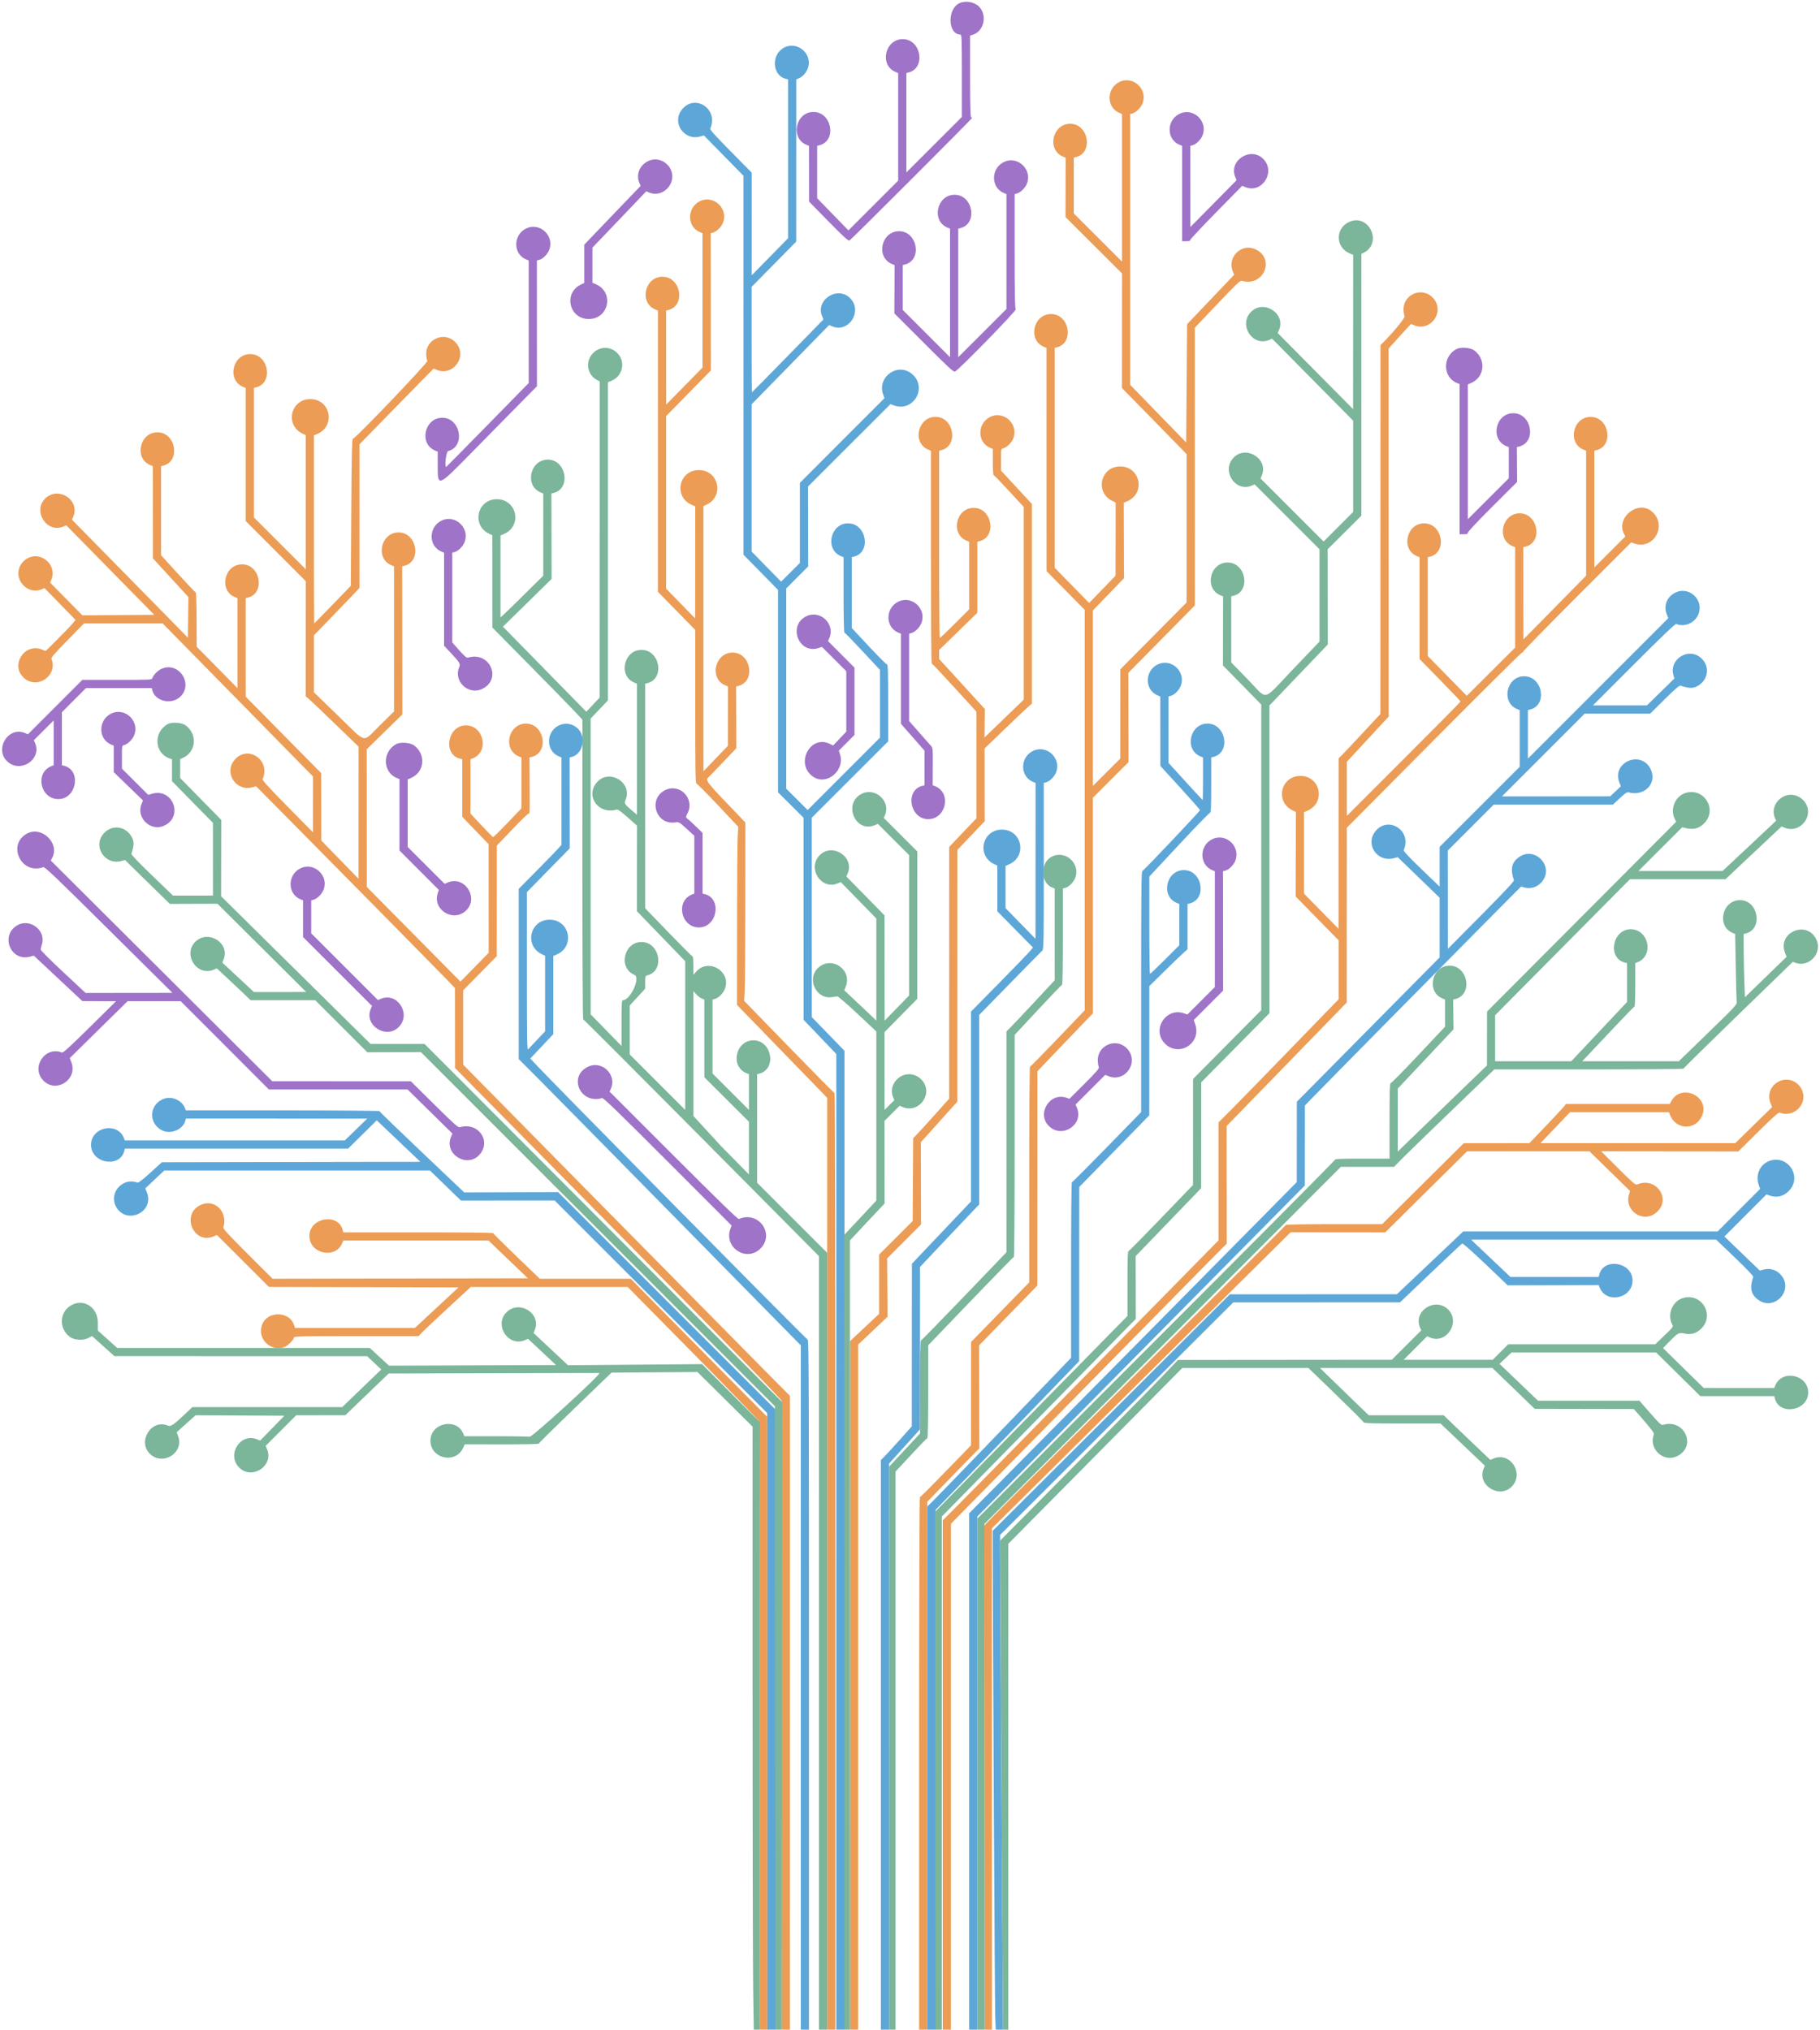 <svg width="2000" height="2230" viewBox="0 0 2000 2230" fill="none" xmlns="http://www.w3.org/2000/svg">
<g clip-path="url(#clip0_0_1)">
<path d="M1054.5 3.417C1040.65 9.601 1041.5 38 1055.53 38C1056.8 38 1057 44.173 1057 83.256V128.512L1026.5 159L996 189.488V134.852V80.217L998.423 79.609C1017.67 74.777 1012.31 43.156 992.218 43.022C972.484 42.89 966.037 71.56 984.117 79.049L987 80.243V139.378V198.514L959.673 225.827L932.347 253.14L915.173 235.475L898 217.811V189.014V160.217L900.423 159.609C919.936 154.711 914.159 122.886 893.782 123.022C874.338 123.152 868.273 151.657 886.117 159.049L889 160.243L889.033 190.871L889.066 221.5L910.497 243.32C927.49 260.621 932.261 264.954 933.532 264.242C935.633 263.067 1068 130.751 1068 129.826C1068 129.437 1067.55 128.84 1067 128.5C1066.36 128.103 1066 112.015 1066 83.519V39.155L1069.32 38.059C1081.19 34.143 1085.03 17.088 1076.19 7.627C1071.13 2.219 1061.41 0.332 1054.5 3.417ZM1296.5 124.89C1281.77 131.688 1281.53 153.007 1296.12 159.049L1299 160.243V212.621V265H1303.5C1306.69 265 1308 264.592 1308 263.602C1308 262.833 1320.84 249.139 1336.54 233.169L1365.08 204.134L1368.51 205.567C1386.4 213.044 1401.98 189.572 1388.7 175.132C1375.11 160.349 1349.74 176.095 1357.45 194.532L1358.9 198L1333.49 223.75L1308.08 249.5L1308.04 204.858L1308 160.217L1310.42 159.609C1314.14 158.675 1319.08 154.025 1321.12 149.541C1328.15 134.064 1311.89 117.786 1296.5 124.89ZM712.5 176.89C703.049 181.252 698.706 191.573 702.5 200.655L704 204.245L681.773 227.373C669.547 240.093 655.597 254.642 650.772 259.705L642 268.91V289.908V310.906L638.467 312.583C618.859 321.888 625.298 350.5 647 350.5C669.031 350.5 675.144 321.268 654.974 312.369L651 310.615V291.374V272.134L680.603 241.161L710.206 210.188L713.571 211.594C722.423 215.293 732.797 210.844 737.11 201.5C744.206 186.124 727.876 169.794 712.5 176.89ZM1103.5 177.89C1088.77 184.688 1088.53 206.007 1103.12 212.049L1106 213.243V276.378V339.514L1079.5 366L1053 392.486V321.851V251.217L1055.42 250.609C1074.79 245.748 1069.22 214 1049 214C1029.43 214 1023.17 242.615 1041.12 250.049L1044 251.243V321.864V392.486L1018 366.5L992 340.514V315.866V291.217L994.423 290.609C1013.82 285.74 1008.25 254.044 988 254.044C968.361 254.044 962.145 282.604 980.16 290.066L983.086 291.278L982.95 317.794L982.813 344.31L1015.27 376.764C1043.61 405.106 1047.96 409.086 1049.61 408.172C1054.71 405.347 1117.41 341.008 1116.22 339.822C1115.28 338.885 1115 323.967 1115 275.908V213.217L1117.42 212.609C1121.14 211.675 1126.08 207.025 1128.12 202.541C1135.15 187.064 1118.89 170.786 1103.5 177.89ZM578.5 250.89C563.771 257.688 563.533 279.007 578.117 285.049L581 286.243V353.54V420.837L535.842 466.918C511.005 492.263 490.53 513 490.342 513C488.274 513 490.291 496.144 492.423 495.609C511.788 490.748 506.218 459 486 459C466.427 459 460.17 487.615 478.117 495.049L481 496.243V510.921C481 535.627 480.37 535.868 519.262 496.25C536.404 478.788 559.345 455.474 570.242 444.442L590.053 424.384L590.014 355.304L589.974 286.223L592.41 285.612C596.141 284.676 601.081 280.03 603.12 275.541C610.151 260.064 593.893 243.786 578.5 250.89ZM643.094 320.331C633.084 323.767 633.194 338.322 643.255 341.694C652.59 344.823 660.827 336.602 657.701 327.274C655.656 321.173 649.359 318.179 643.094 320.331ZM1600.5 383.514C1584.71 392.002 1585.38 414.872 1601.61 421.042L1604 421.95V504.475V587H1608.5C1612.14 587 1613 586.662 1613 585.225C1613 584.233 1624.95 571.554 1640.09 556.475L1667.18 529.5L1667.04 510.371L1666.9 491.242L1669.37 490.621C1688.93 485.713 1683.2 453.885 1662.78 454.022C1643.34 454.152 1637.27 482.657 1655.12 490.049L1658 491.243V508.38V525.517L1635.5 548L1613 570.483V496.434V422.385L1616.97 420.631C1631.73 414.119 1633.27 394.452 1619.77 384.84C1615.56 381.836 1604.98 381.109 1600.5 383.514ZM1605.09 391.331C1595.08 394.767 1595.19 409.322 1605.25 412.694C1614.59 415.823 1622.83 407.602 1619.7 398.274C1617.66 392.173 1611.36 389.179 1605.09 391.331ZM485.5 571.89C470.771 578.688 470.533 600.007 485.117 606.049L488 607.243V658.373V709.503L493.633 715.501C505.627 728.274 506.216 729.239 504.507 733.329C498.194 748.439 514.556 764.007 529.5 757.11C552.115 746.672 538.447 715.306 514.426 722.518C512.745 723.023 510.9 721.514 504.676 714.537L497 705.932V656.575V607.217L499.423 606.609C503.142 605.675 508.084 601.025 510.12 596.541C517.151 581.064 500.893 564.786 485.5 571.89ZM987.5 660.89C972.771 667.688 972.533 689.007 987.117 695.049L990 696.243V745.711V795.18L1003 810L1016 824.82V843.801V862.783L1013.58 863.391C994.212 868.252 999.782 900 1020 900C1039.6 900 1045.83 871.384 1027.85 863.938L1024.93 862.73L1025.04 842.248C1025.15 821.962 1025.13 821.741 1022.75 819.133C1021.43 817.685 1015.55 811.024 1009.68 804.331L999 792.163V744.19V696.217L1001.42 695.609C1005.14 694.675 1010.08 690.025 1012.12 685.541C1019.15 670.064 1002.89 653.786 987.5 660.89ZM886.5 676.89C865.087 686.773 877.721 719.617 899.953 711.866L903.205 710.733L916.603 724.102L930 737.472V770.66V803.849L922.75 811.495L915.5 819.142L912.173 817.459C890.54 806.519 873.341 838.982 893.248 853.18C908.213 863.854 928.98 846.62 922.997 828.492L921.769 824.771L930.385 816.116L939 807.46V770.492V733.524L924.466 718.966L909.932 704.407L911.466 700.736C917.805 685.564 901.483 669.975 886.5 676.89ZM177.459 734.88C173.265 736.785 168.605 741.518 167.502 744.995C166.879 746.956 166.021 747 128.676 747H90.487L60.608 776.892L30.728 806.784L27.396 805.392C9.078 797.738 -6.576 823.181 8.132 836.702C22.522 849.931 46.048 834.41 38.605 816.596L37.209 813.257L48.105 802.396L59 791.534V816.146V840.757L56.117 841.951C38.037 849.44 44.484 878.11 64.218 877.978C84.31 877.844 89.673 846.223 70.423 841.391L68 840.783V811.655V782.527L81.236 769.263L94.472 756H130.628H166.783L167.391 758.423C170.408 770.443 188.112 774.671 197.868 765.702C213.154 751.65 196.363 726.293 177.459 734.88ZM122.5 783.89C107.771 790.688 107.533 812.007 122.117 818.049L125 819.243V833.8V848.358L141.087 863.929L157.173 879.5L155.587 883.218C149.287 897.98 164.926 913.654 179.768 907.452C202.281 898.046 190.199 865.167 166.805 872.176L162.879 873.353L148.439 858.939L134 844.526V831.871C134 819.315 134.019 819.212 136.423 818.609C140.142 817.675 145.084 813.025 147.12 808.541C154.151 793.064 137.893 776.786 122.5 783.89ZM435.5 817.514C419.706 826.002 420.383 848.872 436.611 855.042L439 855.95V895.217V934.483L460.635 956.135L482.27 977.787L481.135 981.043C474.814 999.174 497.644 1013.78 511.868 1000.7C526.768 987.005 510.884 961.754 492.262 969.535L488.588 971.07L468.294 950.794L448 930.518V893.452V856.385L451.974 854.631C466.735 848.119 468.274 828.452 454.775 818.84C450.556 815.836 439.977 815.109 435.5 817.514ZM440.094 825.331C430.084 828.767 430.194 843.322 440.255 846.694C449.59 849.823 457.827 841.602 454.701 832.274C452.656 826.173 446.359 823.179 440.094 825.331ZM900.094 825.331C890.084 828.767 890.194 843.322 900.255 846.694C909.59 849.823 917.827 841.602 914.701 832.274C912.656 826.173 906.359 823.179 900.094 825.331ZM731.5 867.89C711.766 876.998 720.235 906.57 741.733 903.623C746.2 903.011 746.248 903.037 754.608 910.627L763 918.246V950.002V981.757L760.117 982.951C742.17 990.385 748.427 1019 768 1019C788.218 1019 793.788 987.252 774.423 982.391L772 981.783V948.424V915.066L763.911 907.283C759.462 903.002 755.243 899.172 754.536 898.771C753.541 898.206 753.788 896.982 755.626 893.351C763.577 877.645 747.386 860.558 731.5 867.89ZM30.2 915.617C7.134 927.366 23.14 961.734 47.5 952.764C49.181 952.144 60.648 963.085 119.5 1021.46L189.5 1090.89L141.769 1090.94L94.038 1091L69.269 1067.88C54.492 1054.09 44.574 1044.1 44.684 1043.13C44.784 1042.23 45.415 1039.68 46.084 1037.46C50.862 1021.6 31.764 1007.95 17.886 1017.3C0.264 1029.17 12.338 1056.6 32.781 1051.14L37.139 1049.97L63.819 1074.94L90.5 1099.91L109 1099.99L127.5 1100.08L98.635 1128.6C77.234 1149.75 69.348 1156.95 68.135 1156.46C49.758 1149.03 33.851 1172.24 47.298 1186.87C61.239 1202.03 85.997 1186.03 78.311 1166.82L76.621 1162.6L108.427 1131.3L140.233 1100H169.38H198.528L246.99 1148.5L295.452 1197H371.664H447.875L472.517 1221.25L497.158 1245.5L495.579 1249.22C487.678 1267.82 512.98 1283.8 526.702 1268.87C540.526 1253.83 525.515 1232.51 505.347 1238.54C503.536 1239.08 499.086 1235.12 477.347 1213.62L451.5 1188.05L375.356 1188.03L299.212 1188L177.522 1066.75L55.833 945.5L57.528 942.173C65.535 926.459 46.064 907.537 30.2 915.617ZM1332.5 921.89C1317.77 928.688 1317.53 950.007 1332.12 956.049L1335 957.243V1020.86V1084.48L1319.91 1099.59L1304.82 1114.7L1301.16 1113.4C1281.9 1106.52 1265.72 1130.22 1279.19 1145.56C1294.16 1162.61 1320.73 1146.94 1313.41 1125.39L1311.82 1120.7L1327.95 1104.55L1344.08 1088.4L1344.02 1022.81L1343.96 957.227L1346.4 956.614C1350.14 955.676 1355.08 951.033 1357.12 946.541C1364.15 931.064 1347.89 914.786 1332.5 921.89ZM35.094 923.331C24.978 926.804 25.2 941.019 35.431 944.913C39.582 946.493 48 943.602 48 940.596C48 939.81 48.511 938.996 49.136 938.788C50.624 938.292 50.6 930.99 49.101 928.189C46.661 923.63 40.473 921.483 35.094 923.331ZM330.5 953.89C315.771 960.688 315.533 982.007 330.117 988.049L333 989.243V1009.4V1029.56L370.896 1067.41L408.791 1105.26L407.396 1108.6C399.739 1126.92 425.177 1142.58 438.702 1127.87C451.927 1113.48 436.41 1089.95 418.605 1097.39L415.274 1098.78L378.637 1062.14L342 1025.49V1007.35V989.217L344.423 988.609C348.142 987.675 353.084 983.025 355.12 978.541C362.151 963.064 345.893 946.786 330.5 953.89ZM1288.76 1122.56C1283.51 1125.41 1281.6 1132.39 1284.52 1138.03C1288.51 1145.76 1300.49 1145.76 1304.48 1138.03C1309.82 1127.72 1298.96 1117.03 1288.76 1122.56ZM1217.46 1147.88C1208.06 1152.15 1204.26 1161.55 1207.48 1172.5C1207.95 1174.09 1204.73 1177.83 1191.64 1190.88L1175.21 1207.27L1171.95 1206.13C1153.32 1199.64 1138.59 1224.34 1153.13 1237.7C1167.71 1251.1 1191.03 1235.38 1183.46 1217.26L1181.93 1213.58L1198.25 1197.25L1214.58 1180.93L1218.26 1182.46C1227.43 1186.3 1237.73 1181.99 1242.11 1172.5C1249.21 1157.11 1232.94 1140.85 1217.46 1147.88ZM646.5 1171.89C623.924 1182.31 637.464 1213.57 661.5 1206.52C663.126 1206.04 676.65 1219.09 733.729 1276.22L803.957 1346.5L802.522 1350.5C795.507 1370.06 819.036 1386.44 834.564 1372.81C852.556 1357.01 834.119 1329.68 812 1339.36C810.933 1339.83 790.209 1319.72 740.213 1269.72L669.926 1199.42L671.463 1195.74C677.805 1180.56 661.487 1164.97 646.5 1171.89ZM815.763 1347.56C810.515 1350.41 808.599 1357.39 811.517 1363.03C815.511 1370.76 827.489 1370.76 831.483 1363.03C836.817 1352.72 825.958 1342.03 815.763 1347.56Z" fill="#9E73C8"/>
<path d="M862.5 51.89C847.268 58.92 848.006 82.701 863.577 86.609L866 87.217V174.491V261.764L846.031 282.132L826.063 302.5L826.08 246.115L826.097 189.73L802.962 166.312C785.155 148.287 779.994 142.503 780.551 141.197C790.126 118.758 761.825 101.813 748.298 121.886C738.785 136.002 752.4 154.571 768.961 150.068L773.5 148.833L795.257 170.983L817.013 193.132L817.026 401.316L817.039 609.5L836.02 628.824L855 648.148V759.337V870.527L869 884.5L883 898.473L883.031 1009.49L883.063 1120.5L901.031 1139.26L919 1158.03V1694.01V2230H923.5H928L927.99 1692.25L927.98 1154.5L910.028 1136L892.075 1117.5L892.038 1007.98L892 898.468L934 856.512L976 814.556V772.278C976 737.506 975.761 730 974.653 730C973.913 730 964.913 720.99 954.653 709.979L936 689.957V651.087V612.217L938.423 611.609C957.788 606.748 952.218 575 932 575C912.427 575 906.17 603.615 924.117 611.049L927 612.243V653.621C927 676.411 927.391 695 927.87 695C928.348 695 937.348 704.232 947.87 715.516L967 736.032V773.261V810.491L927.26 850.24L887.52 889.99L875.76 878.26L864 866.531V756.53V646.529L876.072 634.428L888.145 622.326L888.049 578.413L887.954 534.5L933.227 489.272L978.5 444.044L982.5 445.478C1003.67 453.067 1019.48 426.044 1002.56 411.191C987.036 397.557 963.508 413.938 970.522 433.5L971.956 437.5L925.478 484.004L879 530.508V574.522V618.536L868.687 628.813L858.375 639.091L842.187 622.569L826 606.047V525.113V444.178L868.561 400.665L911.122 357.153L914.529 358.577C932.404 366.045 947.966 342.56 934.702 328.132C921.115 313.352 895.745 329.094 903.446 347.526L904.893 350.988L865.782 390.994C844.271 412.997 826.52 431 826.335 431C826.151 431 826 404.932 826 373.072V315.143L850.468 290.322L874.936 265.5L874.968 176.371L875 87.243L877.883 86.049C881.708 84.464 885.537 80.354 887.447 75.782C893.803 60.565 877.511 44.962 862.5 51.89ZM983.763 416.565C976.228 420.653 976.35 432.544 983.967 436.483C989.709 439.452 996.681 437.452 999.483 432.033C1004.82 421.718 993.958 411.033 983.763 416.565ZM1841.5 650.89C1831.86 655.34 1827.77 665.381 1831.65 675.08L1833.3 679.201L1756.15 756.35L1679 833.498V806.858V780.217L1681.42 779.609C1700.94 774.711 1695.16 742.886 1674.78 743.022C1655.34 743.152 1649.27 771.657 1667.12 779.049L1670 780.243V811.377V842.511L1626 886.477L1582 930.444V952.301V974.158L1561.98 954.855C1547.68 941.071 1542.15 935.116 1542.62 934.026C1552.21 911.797 1523.74 894.937 1510.3 914.886C1500.71 929.113 1514.26 947.388 1531.18 943.052L1536 941.815L1559 964.065L1582 986.315V1019.12V1051.92L1503.54 1131.21L1425.09 1210.5L1425.04 1254.68L1425 1298.85L1278.36 1447.18C1197.7 1528.75 1116.7 1610.6 1098.36 1629.06L1065 1662.62V1946.31V2230H1069.5H1074V1948.1V1666.19L1253.95 1484.35L1433.91 1302.5L1433.95 1258.56L1434 1214.63L1442.75 1205.56C1454.53 1193.35 1603.87 1042.08 1641.46 1004.29L1671.5 974.085L1675.54 975.193C1682.99 977.238 1691.06 974.007 1695.7 967.114C1706.84 950.595 1686.4 930.165 1669.89 941.298C1661.18 947.162 1659.42 954.457 1663.63 967.129C1664.01 968.283 1653.51 979.508 1627.62 1005.63L1591.08 1042.5L1591.04 988.507L1591 934.514L1616.24 909.257L1641.48 884L1706.99 883.999L1772.5 883.998L1780 876.992C1785.62 871.741 1788 870.126 1789.5 870.545C1806.88 875.407 1821.19 860.845 1814.11 845.5C1803.92 823.419 1770.56 837.371 1779.59 859.938L1781.18 863.916L1775.34 869.422L1769.5 874.927L1710 874.964L1650.51 875L1696 829.5L1741.49 784L1777.5 783.995L1813.5 783.99L1829.26 768.382C1840.81 756.947 1845.49 752.925 1846.76 753.343C1857.15 756.75 1861.3 756.62 1867.11 752.702C1878.69 744.901 1878.69 729.099 1867.11 721.298C1853.25 711.957 1834.31 725.466 1838.84 741.46L1839.99 745.5L1824.91 760.25L1809.83 775H1780.17H1750.51L1795.5 729.991C1826.74 698.742 1840.96 685.168 1842 685.59C1851.02 689.242 1861.97 684.682 1866.12 675.541C1873.15 660.064 1856.89 643.786 1841.5 650.89ZM1272.5 729.89C1257.77 736.688 1257.53 758.007 1272.12 764.049L1275 765.243L1275.05 803.371L1275.1 841.5L1297.02 865.5C1309.07 878.7 1318.84 889.771 1318.72 890.102C1318.03 891.998 1256.45 957 1255.34 957C1254.23 957 1254 979.3 1254 1089.46V1221.93L1216.37 1260.46C1195.68 1281.66 1178.35 1299 1177.87 1299C1177.38 1299 1177 1341.13 1177 1395.44V1491.88L1107.41 1564.19C1069.14 1603.96 1033.59 1640.73 1028.41 1645.9L1019 1655.3V1942.65V2230H1023.5H1028V1944.56V1659.12L1106.95 1577.31L1185.9 1495.5L1185.95 1399.83L1186 1304.16L1224.46 1264.83L1262.92 1225.5L1262.96 1154.46L1263 1083.42L1279.25 1067.43C1288.19 1058.63 1297.64 1049.53 1300.25 1047.2L1305 1042.96V1018.09V993.217L1307.42 992.609C1326.79 987.748 1321.22 956 1301 956C1281.43 956 1275.17 984.615 1293.12 992.049L1296 993.243V1015.88V1038.52L1280.24 1054.26C1271.57 1062.92 1264.14 1070 1263.74 1070C1263.33 1070 1263 1045.94 1263 1016.53V963.064L1295.67 928.032C1313.64 908.764 1328.94 893 1329.67 893C1330.75 893 1331 887.24 1331 862.608V832.217L1333.42 831.609C1352.94 826.711 1347.16 794.886 1326.78 795.022C1307.34 795.152 1301.27 823.657 1319.12 831.049L1322 832.243V855.621C1322 868.48 1321.82 879 1321.6 879C1321.38 879 1312.83 869.794 1302.6 858.541L1284 838.083V801.65V765.217L1286.42 764.609C1290.14 763.675 1295.08 759.025 1297.12 754.541C1304.15 739.064 1287.89 722.786 1272.5 729.89ZM614.5 796.89C599.771 803.688 599.533 825.007 614.117 831.049L617 832.243V880.25V928.258L613.369 932.379C611.372 934.645 600.797 945.524 589.869 956.554L570 976.608V1070.1V1163.59L591.405 1185.05C603.178 1196.85 672.928 1267.63 746.405 1342.34L880 1478.18V1854.09V2230H884.5H889V1851C889 1531.56 888.786 1472 887.636 1472C886.489 1472 602.127 1184.12 587.647 1168.3L582.794 1162.99L595.397 1149.63L608 1136.26V1093.32V1050.38L611.974 1048.63C632.147 1039.73 626.034 1010.5 604 1010.5C582.295 1010.5 575.856 1039.11 595.467 1048.42L599 1050.09V1091.63V1133.16L590.32 1142.33C585.545 1147.37 581.045 1152.16 580.32 1152.96C579.226 1154.18 579 1139.53 579 1067.32V980.209L602.534 956.176L626.067 932.143L626.019 882.184L625.97 832.224L628.408 831.612C640.649 828.54 644.576 809.396 634.831 800.298C629.234 795.072 621.315 793.744 614.5 796.89ZM1135.5 824.89C1120.77 831.688 1120.53 853.007 1135.12 859.049L1138 860.243L1137.95 945.871L1137.91 1031.5L1121.45 1014.65L1105 997.801V974.593V951.385L1108.97 949.631C1129.14 940.732 1123.03 911.5 1101 911.5C1079.3 911.5 1072.86 940.112 1092.47 949.417L1096 951.094V976.207V1001.32L1115.57 1021.17L1135.15 1041.03L1132.09 1044.76C1130.42 1046.82 1115.09 1062.67 1098.03 1080L1067.01 1111.5L1067 1215.8L1067 1320.1L1034.54 1354.3L1002.09 1388.5L1002.04 1477.82L1002 1567.15L988.889 1581.82C981.678 1589.9 974.028 1598.22 971.889 1600.32L968 1604.15V1917.07V2230H972.5H977V1919.05V1608.1L993.96 1589.3L1010.92 1570.5L1010.96 1481.27L1011 1392.05L1038.14 1363.27C1053.07 1347.45 1067.71 1332 1070.68 1328.94L1076.07 1323.37L1076.02 1219.28L1075.96 1115.2L1109.55 1080.85C1128.02 1061.96 1144 1045.71 1145.07 1044.75C1146.95 1043.04 1147 1040.68 1147 951.608V860.217L1149.42 859.609C1153.14 858.675 1158.08 854.025 1160.12 849.541C1167.15 834.064 1150.89 817.786 1135.5 824.89ZM1097.09 920.331C1087.08 923.767 1087.19 938.322 1097.26 941.694C1106.59 944.823 1114.83 936.602 1111.7 927.274C1109.66 921.173 1103.36 918.179 1097.09 920.331ZM600.094 1019.33C590.084 1022.77 590.194 1037.32 600.255 1040.69C609.59 1043.82 617.827 1035.6 614.701 1026.27C612.656 1020.17 606.359 1017.18 600.094 1019.33ZM178.5 1207.89C163.095 1215 163.537 1235.9 179.232 1242.45C188.537 1246.34 201.316 1240.56 203.609 1231.42L204.217 1229L303.858 1229.04L403.5 1229.08L391.216 1241.04L378.933 1253H258.088H137.243L136.049 1250.12C128.657 1232.27 100.152 1238.34 100.022 1257.78C99.886 1278.16 131.711 1283.94 136.609 1264.42L137.217 1262H259.865H382.512L398.261 1246.47L414.01 1230.94L437.989 1253.72L461.967 1276.5L319.908 1276.75L177.849 1277.01L165.196 1288.52C156.67 1296.28 152.048 1299.84 151.022 1299.42C135.742 1293.22 120.001 1309.57 126.89 1324.5C137.159 1346.75 170.424 1332.59 161.323 1309.85L159.645 1305.66L170.073 1295.86L180.5 1286.07L326.5 1286.07L472.5 1286.08L489.5 1302.56L506.5 1319.04L557.982 1319L609.464 1318.97L726.232 1435.73L843 1552.5V1891.25V2230H847.5H852V1889.25V1548.5L732.647 1429.15L613.294 1309.8L561.695 1309.94L510.096 1310.09L463.548 1265.91C437.947 1241.6 417 1221.33 417 1220.86C417 1220.39 369.264 1220 310.621 1220H204.243L203.049 1217.12C199.308 1208.09 187.606 1203.69 178.5 1207.89ZM1944.5 1275.5C1934.13 1279.17 1928.88 1290.68 1932.59 1301.62L1934.18 1306.3L1910.85 1329.65L1887.52 1353H1747.73H1607.95L1599.73 1360.79C1595.2 1365.08 1578.81 1380.6 1563.29 1395.29L1535.08 1422L1443.29 1422.05L1351.5 1422.09L1221.19 1552L1090.87 1681.92L1090.92 1707.21C1091.1 1812.59 1093.19 2200.76 1093.64 2213.75L1094.21 2230H1098.22H1102.22L1101.55 2134.75C1101.18 2082.36 1100.45 1960.07 1099.93 1863L1098.99 1686.5L1227.11 1558.75L1355.23 1431L1446.86 1430.96L1538.5 1430.91L1572 1398.94C1590.43 1381.35 1606.07 1366.69 1606.76 1366.37C1607.84 1365.86 1622.75 1379.42 1650.63 1406.3L1656.76 1412.21L1706.74 1412.06L1756.72 1411.91L1757.93 1414.83C1765.44 1432.96 1794.11 1426.55 1793.98 1406.78C1793.84 1386.69 1762.22 1381.33 1757.39 1400.58L1756.78 1403H1708.29H1659.79L1641.15 1385.34C1630.89 1375.62 1621.16 1366.4 1619.52 1364.84L1616.54 1362H1751.21H1885.88L1906.49 1381.75C1920.13 1394.81 1926.93 1402 1926.6 1403C1922.4 1415.41 1924.22 1422.86 1932.89 1428.7C1949.4 1439.84 1969.84 1419.41 1958.7 1402.89C1953.99 1395.9 1946.03 1392.78 1938.22 1394.86L1933.86 1396.03L1914.41 1377.3L1894.95 1358.56L1918.07 1335.43L1941.19 1312.3L1944.84 1313.61C1952.44 1316.32 1959.68 1314.59 1965.64 1308.62C1980.98 1293.28 1965 1268.25 1944.5 1275.5ZM1945.76 1284.56C1940.51 1287.41 1938.6 1294.39 1941.52 1300.03C1945.51 1307.76 1957.49 1307.76 1961.48 1300.03C1966.82 1289.72 1955.96 1279.03 1945.76 1284.56Z" fill="#5DA6D8"/>
<path d="M1230.5 89.89C1215.77 96.688 1215.53 118.007 1230.12 124.049L1233 125.243V206.364V287.486L1206.5 261L1180 234.514V203.865V173.217L1182.42 172.609C1201.79 167.748 1196.22 136 1176 136C1156.41 136 1150.17 164.616 1168.14 172.058L1171.05 173.261L1170.98 205.881L1170.91 238.5L1201.97 269.492L1233.03 300.484L1232.98 363.451L1232.94 426.417L1246.77 440.458C1254.38 448.181 1270.37 464.512 1282.3 476.749L1304 498.998V580.456V661.914L1267.53 698.707L1231.07 735.5L1231.03 784.513L1231 833.525L1216 848.5L1201 863.475V767.093V670.71L1211.23 660.105C1216.86 654.272 1224.55 646.302 1228.31 642.393L1235.17 635.286L1235.05 593.852L1234.92 552.418L1238.94 550.648C1259.14 541.734 1253.06 512.5 1231 512.5C1209.3 512.5 1202.86 541.112 1222.47 550.417L1226 552.094L1225.95 592.297L1225.9 632.5L1211.38 647.5L1196.87 662.5L1177.93 643.152L1159 623.803V503.01V382.217L1161.42 381.609C1180.82 376.74 1175.25 345.044 1155 345.044C1135.39 345.044 1129.14 373.602 1147.12 381.049L1150 382.243L1150.02 504.871L1150.05 627.5L1171.02 648.765L1192 670.029V890.033V1110.04L1162.37 1141.02C1146.07 1158.06 1132.35 1172 1131.87 1172C1131.38 1172 1131 1223.97 1131 1290.48V1408.96L1099.04 1441.73L1067.09 1474.5L1067.04 1531.27L1067 1588.05L1039.36 1616.52C1024.16 1632.19 1011.34 1645 1010.86 1645C1010.38 1645 1010 1773.9 1010 1937.5V2230H1014.5H1019V1940V1650.01L1036.7 1631.75C1046.43 1621.71 1059.3 1608.5 1065.29 1602.39L1076.19 1591.28L1076.05 1534.74L1075.91 1478.19L1107.91 1445.35L1139.91 1412.5L1139.96 1294.78L1140 1177.06L1163.15 1152.78C1175.88 1139.42 1189.62 1125.1 1193.68 1120.95L1201.06 1113.39L1201.02 994.971L1200.97 876.55L1220.57 856.925L1240.18 837.301L1240.05 788.289L1239.92 739.278L1276.48 702.222L1313.05 665.166L1313.01 512.64L1312.97 360.115L1337.74 334.015C1357.86 312.803 1362.87 308.026 1364.5 308.509C1388.92 315.772 1402.16 283.322 1378.77 273.548C1363.82 267.304 1348.52 282.756 1354.6 297.948L1356.19 301.936L1330.35 329.084L1304.5 356.233L1304 421.175L1303.5 486.118L1272.75 454.49L1242 422.861V274.039V125.217L1244.42 124.609C1248.14 123.675 1253.08 119.025 1255.12 114.541C1262.15 99.064 1245.89 82.786 1230.5 89.89ZM769.5 220.89C754.771 227.688 754.533 249.007 769.117 255.049L772 256.243V330.073V403.902L752.041 424.201L732.082 444.5L732.041 392.858L732 341.217L734.423 340.609C753.82 335.74 748.252 304.044 728 304.044C708.386 304.044 702.142 332.603 720.127 340.052L723.018 341.25L722.991 495.729L722.963 650.207L743.481 671.149L764 692.091V776.546C764 846.459 764.231 861 765.34 861C766.077 861 776.712 871.664 788.975 884.697L811.27 908.395L810.635 919.447C810.286 925.526 809.976 969.569 809.947 1017.32L809.893 1104.14L859.446 1155.16L909 1206.17V1718.08V2230H913.5H918V1715.5C918 1420.27 917.625 1201 917.121 1201C916.637 1201 894.073 1178.19 866.979 1150.32L817.716 1099.63L818.348 1088.57C818.695 1082.48 818.994 1038.37 819.011 990.549L819.043 903.597L813.212 897.549C775.482 858.415 774.76 857.504 778.602 853.924C780.034 852.591 787.503 844.871 795.2 836.769L809.195 822.037L809.053 788.138L808.912 754.239L811.379 753.62C830.667 748.779 825.344 717.157 805.218 717.022C785.484 716.89 779.037 745.56 797.117 753.049L800 754.243L799.949 786.871L799.898 819.5L786.449 833.451L773 847.402V701.748V556.094L776.533 554.417C796.144 545.111 789.705 516.5 768 516.5C745.966 516.5 739.853 545.731 760.026 554.631L764 556.385L763.954 617.942L763.908 679.5L747.954 663.142L732 646.784V551.985V457.186L756.548 432.153L781.097 407.119L781.025 331.674L780.954 256.228L783.4 255.615C787.14 254.676 792.079 250.035 794.12 245.541C801.151 230.064 784.893 213.786 769.5 220.89ZM1553.46 322.88C1544.06 327.15 1540.22 336.636 1543.5 347.514C1544.06 349.375 1531.22 365.058 1519.88 376.369L1517 379.237L1516.95 581.869L1516.9 784.5L1497.14 805.747C1486.28 817.432 1475.95 828.398 1474.19 830.115L1471 833.237L1470.96 926.869L1470.92 1020.5L1451.96 1001.19L1433 981.876V937.131V892.385L1436.97 890.631C1457.14 881.732 1451.03 852.5 1429 852.5C1407.27 852.5 1400.86 881.114 1420.51 890.438L1424.09 892.136L1423.95 938.586L1423.81 985.036L1447.41 1009.09L1471 1033.15V1065.54V1097.94L1416.91 1153.72C1387.16 1184.4 1357.46 1214.83 1350.91 1221.34L1339 1233.19V1298.04V1362.88L1208.9 1495.19C1137.34 1567.96 1069.16 1637.15 1057.4 1648.95L1036 1670.41V1950.2V2230H1040.5H1045V1952.08V1674.17L1175.12 1541.83C1246.69 1469.05 1314.89 1399.8 1326.68 1387.94L1348.11 1366.37L1348.03 1301.78L1347.95 1237.19L1413.93 1169.34L1479.91 1101.5L1479.96 1005.5L1480.01 909.5L1575.59 813.25C1628.16 760.313 1671.8 717 1672.58 717C1673.36 717 1674 716.436 1674 715.747C1674 715.058 1700.67 687.821 1733.28 655.222L1792.56 595.95L1795.83 597.091C1818.07 604.844 1833.1 575.617 1814.26 561.248C1799.12 549.702 1775.9 569.069 1784.42 586.139L1786.06 589.431L1769.03 606.462L1752 623.493V559.355V495.217L1754.42 494.609C1773.82 489.74 1768.25 458.044 1748 458.044C1728.39 458.044 1722.14 486.602 1740.12 494.049L1743 495.243V563.89V632.538L1708.55 667.519L1674.11 702.5L1674.05 651.858L1674 601.217L1676.42 600.609C1695.79 595.748 1690.22 564 1670 564C1650.43 564 1644.17 592.615 1662.12 600.049L1665 601.243V656.378V711.514L1638.43 738.007L1611.86 764.5L1590.43 742.653L1569 720.805V666.511V612.217L1571.42 611.609C1590.79 606.748 1585.22 575 1565 575C1545.43 575 1539.17 603.615 1557.12 611.049L1560 612.243V668.18V724.117L1582.5 747.088C1594.87 759.722 1605 770.384 1605 770.782C1605 771.18 1576.87 799.628 1542.5 834L1480 896.494V866.765V837.036L1503.03 812.158L1526.07 787.279L1526.02 585.112L1525.97 382.944L1538.1 369.472C1544.77 362.063 1550.35 356 1550.49 356C1550.64 356 1552.37 356.675 1554.35 357.5C1563.43 361.294 1573.75 356.951 1578.11 347.5C1585.21 332.107 1568.94 315.849 1553.46 322.88ZM479.459 371.88C470.006 376.173 466.234 385.593 469.539 396.654C470.148 398.689 391.419 481.028 387.671 482.276C386.795 482.568 386.374 502.937 386 563.154L385.5 643.643L365.515 664.321C354.524 675.695 345.411 685 345.265 685C345.119 685 345 638.512 345 581.692V478.385L348.974 476.631C369.147 467.731 363.034 438.5 341 438.5C319.295 438.5 312.856 467.111 332.467 476.417L336 478.094V551.79V625.487L307.5 597L279 568.513V497.365V426.217L281.423 425.609C300.82 420.74 295.252 389.044 275 389.044C255.393 389.044 249.141 417.602 267.117 425.049L270 426.243V499.337V572.431L303.014 605.499L336.028 638.567L335.985 701.824L335.943 765.081L339.221 767.791C341.025 769.281 354.087 781.711 368.25 795.413L394 820.326L393.968 892.913L393.935 965.5L373.512 944.5L353.089 923.5L353.038 886.5L352.986 849.5L311.51 807.5L270.034 765.5L270.017 711.358L270 657.217L272.423 656.609C291.82 651.74 286.252 620.044 266 620.044C246.393 620.044 240.141 648.602 258.117 656.049L261 657.243V706.675V756.107L238.541 733.303L216.083 710.5L216.041 680.75C216.019 664.388 215.615 651 215.145 651C214.675 651 205.9 641.793 195.645 630.54L177 610.079V561.148V512.217L179.423 511.609C198.788 506.748 193.218 475 173 475C153.427 475 147.17 503.615 165.117 511.049L168 512.243L168.035 562.871L168.07 613.5L187.554 634.746L207.038 655.992L206.769 678.319L206.5 700.645L142.799 635.828L79.097 571.011L80.549 567.538C88.043 549.602 64.596 534 50.132 547.298C35.397 560.844 51.086 586.258 69.448 578.586L72.832 577.172L121.166 626.336L169.5 675.5L130 675.79L90.5 676.081L72.784 658.081L55.068 640.081L56.534 636.573C60.387 627.351 55.593 616.653 45.768 612.548C30.944 606.354 15.354 621.944 21.548 636.768C25.635 646.55 36.352 651.387 45.484 647.571L48.904 646.142L65.978 663.651L83.052 681.16L79.096 685.83C76.92 688.399 69.524 696.078 62.66 702.895L50.181 715.29L46.07 713.645C26.959 705.998 11.026 730.816 26.132 744.702C40.78 758.169 63.963 742.244 56.521 723.827C56.016 722.576 60.437 717.47 74.058 703.577L92.272 685H135.529H178.787L261.394 769.085L344 853.17L343.953 883.835L343.907 914.5L315.905 886.096C295.248 865.141 288.084 857.273 288.59 856.096C298.174 833.78 269.776 816.886 256.298 836.886C246.803 850.976 260.364 869.527 276.923 865.098L281.423 863.894L309.001 891.697C352.575 935.628 484.78 1069.71 492.766 1078.08L500 1085.65L500.05 1129.58L500.1 1173.5L679.55 1355.34C806.484 1483.96 859.001 1537.81 859.003 1539.34C859.004 1540.53 859.003 1696.41 859 1885.75L858.994 2230H863.497H868V1881.79V1533.59L842.129 1507.54C827.9 1493.22 747.125 1411.37 662.629 1325.66L509 1169.81V1128.95V1088.09L527.475 1069.29L545.949 1050.5L545.975 989.782L546 929.063L562.71 911.532C571.901 901.889 580.001 894 580.71 894C582.273 894 582.199 895.897 582.008 860.877L581.852 832.254L584.349 831.627C603.81 826.743 598.309 795.044 578 795.044C558.393 795.044 552.141 823.602 570.117 831.049L573 832.243V860.2V888.157L557.765 904.083C549.386 912.843 542.197 919.895 541.789 919.755C541.382 919.615 535.638 913.738 529.024 906.696L517 893.892V864.067V834.243L519.883 833.049C537.83 825.615 531.573 797 512 797C491.782 797 486.212 828.748 505.577 833.609L508 834.217L508.006 865.858L508.012 897.5L522.472 912.5L536.931 927.5L536.965 987.176L537 1046.85L521.494 1062.68L505.989 1078.5L454.527 1026.5L403.065 974.5L403.032 898.864L403 823.228L422.567 804.112L442.134 784.996L442.035 703.614L441.936 622.233L444.391 621.617C463.784 616.749 458.243 585 438 585C418.427 585 412.17 613.615 430.117 621.049L433 622.243V701.961V781.679L417.069 797.339C397.731 816.348 403.915 817.788 371.987 786.841L345 760.681V729.372V698.063L360.25 682.274C368.637 673.591 379.887 661.901 385.25 656.297L395 646.108V567.152V488.195L435.639 446.597C457.99 423.719 476.385 405 476.516 405C476.648 405 478.371 405.675 480.346 406.5C489.427 410.294 499.748 405.951 504.11 396.5C511.214 381.107 494.936 364.849 479.459 371.88ZM337.094 447.331C327.084 450.767 327.194 465.322 337.255 468.694C346.59 471.823 354.827 463.602 351.701 454.274C349.656 448.173 343.359 445.179 337.094 447.331ZM1088.5 457.89C1073.77 464.688 1073.53 486.007 1088.12 492.049L1091 493.243V507.621C1091 515.53 1091.39 522 1091.86 522C1092.34 522 1099.99 529.878 1108.86 539.506L1125 557.012V662.854V768.696L1103.44 789.505L1081.87 810.315L1082.07 794.672L1082.28 779.029L1057.14 751.535L1032 724.04V719.114V714.188L1053 693.735L1074 673.282V634.249V595.217L1076.42 594.609C1095.79 589.748 1090.22 558 1070 558C1050.43 558 1044.17 586.615 1062.12 594.049L1065 595.243V632.383V669.523L1049.24 685.262C1040.57 693.918 1033.15 701 1032.74 701C1032.33 701 1032 654.699 1032 598.108V495.217L1034.42 494.609C1053.67 489.777 1048.31 458.156 1028.22 458.022C1008.48 457.89 1002.04 486.56 1020.12 494.049L1023 495.243V612.121C1023 676.405 1023.38 729 1023.85 729C1024.31 729 1035.56 740.905 1048.85 755.456L1073 781.911V840.493V899.075L1058.04 914.787L1043.07 930.5L1043.04 1068.84L1043 1207.18L1027.25 1224.79C1018.59 1234.47 1009.7 1244.22 1007.5 1246.45L1003.5 1250.5L1003.22 1296.04L1002.94 1341.58L984.471 1360.03L966 1378.48V1411.06V1443.64L950.051 1458.57L934.102 1473.5L934.051 1851.75L934 2230H938.5H943V1853.68V1477.35L959.176 1462.05L975.352 1446.75L975.095 1414.71L974.838 1382.68L993.496 1364L1012.15 1345.33L1012.04 1300.15L1011.93 1254.97L1031.93 1232.74L1051.94 1210.5L1051.97 1072.2L1052 933.91L1061.21 924.205C1066.27 918.867 1073.05 911.768 1076.25 908.429L1082.09 902.359L1082.02 862.352L1081.96 822.345L1104.73 800.422C1117.25 788.365 1128.96 777.292 1130.75 775.815L1134 773.129V663.468V553.806L1117 535.413L1100 517.02V505.119C1100 493.358 1100.03 493.21 1102.42 492.609C1106.14 491.675 1111.08 487.025 1113.12 482.541C1120.15 467.064 1103.89 450.786 1088.5 457.89ZM1227.09 521.331C1217.08 524.767 1217.19 539.322 1227.25 542.694C1236.59 545.823 1244.83 537.602 1241.7 528.274C1239.66 522.173 1233.36 519.179 1227.09 521.331ZM764.094 525.331C754.084 528.767 754.194 543.322 764.255 546.694C773.59 549.823 781.827 541.602 778.701 532.274C776.656 526.173 770.359 523.179 764.094 525.331ZM1799.09 567.331C1789.08 570.767 1789.19 585.322 1799.25 588.694C1808.59 591.823 1816.83 583.602 1813.7 574.274C1811.66 568.173 1805.36 565.179 1799.09 567.331ZM1425.09 861.331C1415.08 864.767 1415.19 879.322 1425.25 882.694C1434.59 885.823 1442.83 877.602 1439.7 868.274C1437.66 862.173 1431.36 859.179 1425.09 861.331ZM1955.5 1187.89C1945.82 1192.36 1941.77 1202.38 1945.68 1212.17L1947.37 1216.37L1927.13 1236.19L1906.9 1256H1799.86H1692.81L1709.06 1239L1725.3 1222H1779.64H1833.97L1835.53 1225.74C1842.11 1241.46 1862.99 1241.92 1870.11 1226.5C1880.03 1205 1847.31 1189.24 1836.38 1210.25L1834.95 1213H1777.87H1720.79L1718.66 1215.75C1717.48 1217.26 1708.47 1226.94 1698.62 1237.25L1680.72 1256L1644.61 1256.04L1608.5 1256.07L1563.69 1300.54L1518.87 1345H1465.94C1435.6 1345 1413 1345.38 1413 1345.89C1413 1346.38 1338.41 1420.69 1247.25 1511.03C1156.09 1601.36 1081.54 1675.66 1081.6 1676.14C1081.66 1676.61 1081.77 1801.43 1081.85 1953.5L1082 2230H1086H1090V1954.61V1679.23L1254.12 1516.6L1418.24 1353.97L1470.19 1354.02L1522.15 1354.07L1567.17 1309.53L1612.18 1265H1679.41H1746.64L1768.92 1286.75L1791.19 1308.5L1789.94 1313.04C1785.41 1329.58 1804 1343.22 1818.11 1333.7C1838.27 1320.12 1821.26 1291.92 1798.69 1301.49C1797.23 1302.11 1793.18 1298.58 1778.19 1283.62L1759.5 1264.97L1834.85 1265.05L1910.21 1265.12L1932.13 1243.46C1948.97 1226.82 1954.45 1221.96 1955.77 1222.5C1965.04 1226.24 1975.92 1221.79 1980.12 1212.54C1987.15 1197.06 1970.89 1180.79 1955.5 1187.89ZM220.5 1323.89C198.61 1333.99 212.514 1367.75 234.74 1358.46L238.416 1356.93L266.96 1385.46L295.503 1413.99L399.687 1414.24L503.871 1414.5L479.912 1436.75L455.953 1459H390.054H324.155L323.059 1455.68C318.025 1440.43 293.784 1440.17 288.064 1455.31C282.105 1471.08 297.731 1486.15 313.298 1479.65C316.895 1478.15 323 1471.74 323 1469.46C323 1468.19 331.994 1468 391.445 1468H459.89L464.195 1463.56C466.563 1461.12 479.485 1448.97 492.91 1436.56L517.321 1414H603.544H689.766L761.473 1486.67C800.912 1526.64 833.589 1560.42 834.09 1561.74C834.63 1563.16 835 1699.44 835 1897.06V2230H839H843V1893.3V1556.61L813.208 1526.55C796.822 1510.02 763.104 1475.91 738.28 1450.75L693.145 1405H643.17H593.196L567.598 1380.39C553.519 1366.85 542 1355.38 542 1354.89C542 1354.38 507.117 1354 459.608 1354H377.217L376.609 1351.58C371.748 1332.21 340 1337.78 340 1358C340 1377.57 368.615 1383.83 376.049 1365.88L377.243 1363H457.027H536.812L558.46 1383.75L580.109 1404.5L439.815 1404.75L299.52 1405.01L272.224 1377.75C250.251 1355.81 245.043 1350.11 245.516 1348.5C250.569 1331.31 235.833 1316.81 220.5 1323.89Z" fill="#EC9C54"/>
<path fill-rule="evenodd" clip-rule="evenodd" d="M1483.26 278.466C1467.54 271.895 1467.08 251.008 1482.5 243.89C1504 233.966 1519.77 266.687 1498.75 277.621L1496 279.051V422.838V566.625L1477.47 585.051L1458.95 603.478L1459.03 655.804L1459.1 708.131L1427.04 741.626L1394.98 775.12L1395.01 944.153L1395.03 1113.19L1357.52 1151.18L1320 1189.18L1319.96 1247.34L1319.91 1305.5L1283.92 1342.85L1247.93 1380.2L1248.04 1414.63L1248.15 1449.07L1141.57 1557.62L1035 1666.18V1948.09V2230H1031.5H1028L1028.04 1945.25L1028.09 1660.5L1133.54 1553.17L1239 1445.84V1410.39C1239 1380.66 1239.23 1374.85 1240.42 1374.39C1241.2 1374.09 1257.4 1357.67 1276.42 1337.91L1311 1301.97L1311.04 1243.74L1311.07 1185.5L1348.54 1147.69L1386 1109.89V941.985V774.08L1364.93 752.595L1343.86 731.11L1343.96 693.19L1344.06 655.269L1341.15 654.062C1323.14 646.604 1329.37 618.044 1349 618.044C1369.25 618.044 1374.82 649.74 1355.42 654.609L1353 655.217V691.537V727.856L1371.61 746.928C1381.56 757.127 1385.55 763.139 1389.97 763.475C1395.46 763.892 1401.63 755.515 1420.8 735.469L1450 704.938V654.224V603.51L1414.36 567.863L1378.73 532.216L1375.4 533.608C1357.59 541.048 1342.07 517.518 1355.3 503.132C1368.82 488.426 1394.26 504.081 1386.61 522.396L1385.22 525.727L1419.87 560.366L1454.52 595.006L1470.76 578.742L1487 562.478V512.361V462.244L1442.46 417.188L1397.93 372.132L1394.5 373.566C1376.6 381.044 1361.02 357.574 1374.3 343.132C1387.88 328.357 1413.26 344.09 1405.56 362.514L1404.12 365.964L1445.51 407.732L1486.91 449.5L1486.95 364.763L1487 280.027L1483.26 278.466ZM656.25 417.621C642.34 410.384 643.075 390.548 657.5 383.89C672.876 376.794 689.206 393.124 682.11 408.5C679.872 413.35 676.709 416.388 671.736 418.466L668 420.027V594.801V769.576L658.531 779.538L649.061 789.5L649.079 952L649.096 1114.5L666.048 1131.88L683 1149.26V1124.13C683 1104.09 683.265 1099 684.309 1099C692.782 1099 704.239 1074 697.117 1071.05C679.17 1063.61 685.427 1035 705 1035C725.218 1035 730.788 1066.75 711.423 1071.61C709.147 1072.18 709 1072.64 709 1079.24V1086.27L700.5 1095.53L692 1104.79V1131.65V1158.51L722.5 1189L753 1219.49V1137.8V1056.1L726.443 1028.62L699.886 1001.13L699.97 954.183L700.054 907.231L689.777 898.093C681.979 891.159 679.018 889.094 677.5 889.53C657.33 895.324 642.531 874.107 656.298 859.132C669.975 844.254 695.247 860.112 687.482 878.698C685.742 882.861 686.185 883.574 695.25 891.194L700 895.186V823.214V751.243L697.117 750.049C679.141 742.602 685.393 714.044 705 714.044C725.252 714.044 730.82 745.74 711.423 750.609L709 751.217V874.585V997.954L734.637 1024.48C748.737 1039.07 760.662 1051 761.137 1051C761.612 1051 762 1055.54 762 1061.08V1071.15L764.709 1067.93C778.502 1051.54 804.968 1068.06 796.12 1087.54C794.084 1092.03 789.142 1096.68 785.423 1097.61L783 1098.22V1138.87V1179.52L803 1199.5L823 1219.48V1199.86V1180.24L820.117 1179.05C802.141 1171.6 808.393 1143.04 828 1143.04C848.252 1143.04 853.82 1174.74 834.423 1179.61L832 1180.22V1239.86V1299.51L870.5 1338L909 1376.49V1803.25V2230H904.5H900V1805.1V1380.19L770.889 1250.1C699.879 1178.54 641.373 1120 640.878 1120C640.347 1120 639.992 1052.43 640.015 955.395L640.053 790.789L631.543 781.645C626.862 776.615 604.59 753.825 582.048 731L541.065 689.5L541.032 638.797L541 588.094L537.467 586.417C517.904 577.134 524.289 548.5 545.922 548.5C568.025 548.5 574.194 577.711 553.974 586.631L550 588.385V633.367V678.349L552.75 675.959C554.263 674.645 564.837 664.333 576.25 653.044L597 632.518V587.38V542.243L594.117 541.049C576.17 533.615 582.427 505 602 505C622.245 505 627.784 536.749 608.388 541.617L605.931 542.234L606.039 589.163L606.148 636.092L579.41 662.32L552.671 688.548L598.481 735.278L644.29 782.009L651.598 774.254L658.906 766.5L658.953 592.776L659 419.051L656.25 417.621ZM186.156 833.204C169.475 827.389 168.453 804.138 184.5 795.514C188.977 793.109 199.556 793.836 203.775 796.84C217.043 806.288 215.824 825.636 201.533 832.417L198 834.094V844.48V854.865L220.563 877.845L243.125 900.824L243.033 942.764L242.94 984.704L325.065 1065.85L407.19 1147H436.849H466.507L663.003 1343.75L859.5 1540.5L859.247 1885.25L858.994 2230H855.503H852.011L851.756 1887.5L851.5 1545L657 1350.47L462.5 1155.95L433.092 1156.06L403.683 1156.17L375.085 1127.58L346.487 1099H310.96H275.433L268.457 1092.25C264.62 1088.54 256.256 1080.66 249.869 1074.75L238.258 1063.99L234.661 1065.5C216.106 1073.25 200.273 1047.96 215.132 1034.3C229.486 1021.1 253.05 1036.58 245.632 1054.34L244.264 1057.61L261.658 1073.81L279.051 1090L307.776 1089.96L336.5 1089.93L287.732 1041.44L238.964 992.943L212.811 993.034L186.658 993.125L175.579 982.315C169.486 976.369 158.398 965.52 150.94 958.205L137.38 944.906L132.901 946.104C116.363 950.527 102.81 931.965 112.298 917.886C120.099 906.31 135.901 906.31 143.702 917.886C147.585 923.647 147.741 928.137 144.404 938.006C144.066 939.004 151.672 947.001 166.993 961.756L190.091 984H212.045H234V944.023V904.047L211.5 881.154L189 858.26V846.228V834.196L186.156 833.204ZM961.399 906.607C939.456 915.775 925.881 881.868 947.5 871.89C962.28 865.069 978.812 880.548 972.607 895.399L971.213 898.733L989.607 917.107L1008 935.48L1007.98 1016.49L1007.96 1097.5L989.979 1115.76L972 1134.02V1176.73V1219.43L977.4 1214.1L982.8 1208.77L981.4 1205.42C975.19 1190.55 991.714 1175.07 1006.5 1181.89C1016.01 1186.28 1020.3 1196.57 1016.45 1205.77C1012.32 1215.67 1001.65 1220.39 992.27 1216.47L988.605 1214.94L980.284 1223.21L971.964 1231.49L972.021 1276.93L972.078 1322.36L967.218 1327.43C964.545 1330.22 955.978 1339.34 948.179 1347.69L934 1362.89V1796.44V2230H931H928L928.012 1793.25L928.025 1356.5L945.512 1337.82L963 1319.13V1226.19V1133.24L942.337 1113.87C930.972 1103.22 920.959 1094.58 920.087 1094.68C919.214 1094.78 916.64 1095.17 914.367 1095.55C896.912 1098.44 886.011 1075.36 899.132 1063.3C913.87 1049.75 936.805 1065.45 929.38 1084.01L927.761 1088.06L938.63 1098.27C944.609 1103.88 952.538 1111.37 956.25 1114.9L963 1121.33V1065.26V1009.19L943.46 989.162L923.92 969.135L920.492 970.568C902.598 978.044 887.023 954.571 900.298 940.132C913.906 925.33 939.253 941.098 931.537 959.566L930.074 963.067L951.037 984.397L972 1005.73L972.046 1063.61L972.092 1121.5L985.546 1107.64L999 1093.78V1016.65V939.521L981.867 922.367L964.734 905.213L961.399 906.607ZM1840.52 900.038C1835.05 889.456 1840.45 875.411 1851.5 871.503C1872.01 864.248 1887.98 889.285 1872.63 904.632C1867.2 910.061 1861.64 911.701 1854 910.131L1848.5 909.001L1824.5 933.001L1800.51 957H1846.72H1892.94L1922.37 929.38L1951.8 901.759L1950.4 898.412C1944.19 883.552 1960.72 868.067 1975.5 874.89C1985.01 879.277 1989.3 889.571 1985.45 898.768C1981.34 908.62 1970.65 913.388 1961.37 909.511L1957.81 908.023L1933.66 930.708C1920.37 943.185 1906.51 956.23 1902.85 959.697L1896.19 966H1843.68H1791.17L1717.08 1040.71L1643 1115.42V1140.71V1166H1684.86H1726.72L1757.36 1133.45L1788 1100.89V1079.56V1058.22L1785.58 1057.61C1766.21 1052.75 1771.78 1021 1792 1021C1811.57 1021 1817.83 1049.61 1799.88 1057.05L1797 1058.24V1082.12C1797 1095.25 1796.61 1106 1796.13 1106C1795.65 1106 1785.43 1116.46 1773.41 1129.25C1761.38 1142.04 1748.65 1155.54 1745.11 1159.25L1738.67 1166H1791.78H1844.89L1876.88 1134.96C1907.38 1105.37 1908.84 1103.78 1908.45 1100.71C1908.23 1098.95 1907.76 1081.45 1907.41 1061.82L1906.77 1026.15L1904 1025C1886.03 1017.55 1892.57 988.89 1912.22 989.022C1932.31 989.156 1937.67 1020.78 1918.42 1025.61L1916 1026.22L1916.14 1045.36C1916.21 1055.89 1916.55 1071.52 1916.89 1080.1L1917.5 1095.7L1940.41 1073.48L1963.32 1051.25L1961.66 1047.1C1952.57 1024.4 1985.86 1010.29 1996.11 1032.5C2002.8 1046.99 1988.22 1063.16 1973.19 1057.92L1970.09 1056.83L1910.04 1115.06C1877.02 1147.08 1850 1173.67 1850 1174.14C1850 1174.61 1803.29 1175 1746.05 1175H1642.11L1596.3 1219.08C1571.11 1243.33 1546.3 1267.4 1541.17 1272.58L1531.85 1282H1502.67H1473.49L1277.57 1478.25L1081.66 1674.5L1081.83 1952.25L1082.01 2230H1078.01H1074V1949.24V1668.49L1270.5 1472C1378.58 1363.93 1467 1274.94 1467 1274.25C1467 1273.28 1473.62 1273 1497 1273H1527V1231.5C1527 1197.54 1527.24 1190 1528.34 1190C1529.07 1190 1542.8 1176.05 1558.84 1159L1588 1128.01V1113.13V1098.24L1585.12 1097.05C1567.17 1089.61 1573.43 1061 1593 1061C1613.26 1061 1618.78 1092.75 1599.36 1097.62L1596.88 1098.25L1597.07 1114.6L1597.27 1130.95L1566.63 1163.51L1536 1196.07V1230.68V1265.3L1549.26 1252.4C1556.55 1245.3 1578.6 1224.01 1598.26 1205.08L1634 1170.66L1634.04 1141.08L1634.08 1111.5L1738.03 1007.18L1841.98 902.867L1840.52 900.038ZM1156 974.998C1142.88 969.566 1143.19 946.907 1156.46 940.88C1171.95 933.842 1188.16 950.048 1181.12 965.541C1179.08 970.025 1174.14 974.675 1170.42 975.609L1168 976.217V1029.11C1168 1058.2 1167.62 1082 1167.15 1082C1166.68 1082 1154.76 1094.38 1140.65 1109.52L1115 1137.05V1259.02C1115 1328.38 1114.62 1381 1114.12 1381C1113.64 1381 1092.26 1402.85 1066.62 1429.55L1020 1478.1V1529.05C1020 1557.07 1019.62 1580 1019.16 1580C1018.69 1580 1010.59 1588.33 1001.16 1598.51L984 1617.01V1923.51V2230H980.5H977L977.023 1920.75L977.047 1611.5L994.023 1593.25L1011 1575V1524C1011 1495.39 1011.39 1473 1011.88 1473C1012.36 1473 1033.74 1451.15 1059.38 1424.45L1106 1375.9V1254.55V1133.19L1110.89 1128.35C1113.58 1125.68 1125.5 1113.04 1137.39 1100.25L1159 1077.01V1026.62V976.243L1156 974.998ZM762.052 1226.19C762.052 1226.19 762.062 1185.06 762.052 1158.71C762.042 1131.46 762 1088.93 762 1088.93L764.995 1092.34C766.643 1094.22 769.343 1096.31 770.995 1097L774 1098.24V1140.92V1183.59L798.5 1208.02L823 1232.45V1261.41V1290.37L792.552 1259.44L762.052 1226.19ZM1837.5 1455.01C1832.05 1444.46 1837.47 1430.41 1848.5 1426.5C1869.01 1419.25 1884.98 1444.28 1869.63 1459.63C1864.23 1465.03 1858.64 1466.7 1851.12 1465.16C1844.73 1463.84 1844.05 1464.22 1834 1474.51L1827.5 1481.16L1849.84 1503.08L1872.18 1525H1910.97H1949.76L1950.95 1522.12C1958.39 1504.17 1987 1510.43 1987 1530C1987 1550.22 1955.25 1555.79 1950.39 1536.42L1949.78 1534L1909.14 1533.98L1868.5 1533.97L1844.22 1509.98L1819.94 1486H1740.48H1661.02L1654.43 1492.25L1647.84 1498.5L1668.98 1518.75L1690.12 1539H1745.83H1801.55L1813.41 1552.58C1823.35 1563.98 1825.6 1566.06 1827.38 1565.53C1851.88 1558.2 1865.25 1590.64 1841.77 1600.45C1826.96 1606.64 1811.39 1590.89 1817.46 1575.87C1817.93 1574.72 1814.83 1570.44 1806.81 1561.19L1795.5 1548.14L1741 1548.03L1686.5 1547.93L1663.26 1525.46L1640.03 1503H1545.27H1450.52L1457.01 1509.39C1460.58 1512.91 1472.64 1524.61 1483.81 1535.39L1504.13 1555L1545.31 1555L1586.5 1555.01L1595.54 1563.75C1600.51 1568.56 1612.04 1579.59 1621.16 1588.25L1637.75 1604.01L1641.34 1602.5C1659.39 1594.96 1675.06 1618.34 1661.7 1632.87C1648.21 1647.55 1622.74 1631.93 1630.37 1613.65L1631.74 1610.37L1607.33 1587.18L1582.92 1564H1540.93C1504.78 1564 1498.86 1563.79 1498.37 1562.52C1498.06 1561.71 1484.3 1547.98 1467.8 1532.02L1437.8 1503H1368.51H1299.23L1203.62 1599.6L1108 1696.19V1963.1V2230H1105.12H1102.24L1101.57 2138.75C1101.2 2088.56 1100.51 1967.64 1100.04 1870.03L1099.18 1692.57L1176.84 1614.27C1219.55 1571.21 1263.5 1526.58 1274.5 1515.1L1294.5 1494.21L1411.99 1494.11L1529.48 1494L1545.63 1477.87L1561.79 1461.74L1560.39 1458.4C1552.95 1440.59 1576.48 1425.07 1590.87 1438.3C1605.58 1451.82 1589.92 1477.26 1571.6 1469.6L1568.26 1468.21L1555.4 1481.1L1542.53 1494H1591.45H1640.37L1648.87 1485.5L1657.37 1477H1738.16H1818.95L1828.95 1467.4C1838.95 1457.81 1838.95 1457.8 1837.5 1455.01ZM77.205 1469.15C64.063 1459.79 65.131 1440.78 79.2 1433.62C92.764 1426.71 107.485 1436.86 107.518 1453.13L107.535 1461.92L118.169 1471.46L128.804 1481H267.549H406.295L416.897 1490.75L427.5 1500.51L519.269 1500.16L611.038 1499.82L601.27 1490.66C595.898 1485.62 588.981 1479.13 585.899 1476.24L580.296 1470.98L576.68 1472.49C558.108 1480.25 542.263 1454.97 557.132 1441.3C571.467 1428.12 595.051 1443.58 587.646 1461.3L586.293 1464.54L605.222 1482.29L624.152 1500.04L697.826 1499.41L771.5 1498.78L803.25 1530.67L835 1562.57V1896.29V2230H831.663H828.326L827.664 2185.75C827.3 2161.41 827.002 2012.35 827.001 1854.49L827 1567.49L796.75 1537.48L766.5 1507.47L719.246 1507.8L671.993 1508.14L631.996 1546.69C609.998 1567.89 592 1585.65 592 1586.14C592 1586.66 574.869 1587.02 551.359 1586.98L510.719 1586.91L508.991 1590.71C500.694 1608.93 472.888 1602.8 473.022 1582.78C473.152 1563.34 501.657 1557.27 509.049 1575.12L510.243 1578L544.371 1578.01C563.142 1578.02 580.092 1578.29 582.037 1578.61C584.981 1579.09 661.492 1509.19 658.717 1508.55C658.598 1508.52 606.435 1508.64 542.8 1508.81L427.099 1509.11L403.3 1532.02L379.5 1554.92L352.489 1554.96L325.478 1555L308.704 1571.8L291.931 1588.59L293.465 1592.26C301.246 1610.88 275.995 1626.77 262.298 1611.87C249.038 1597.45 264.595 1573.95 282.463 1581.42L285.861 1582.84L299.181 1569.17L312.5 1555.5L263.686 1555.24L214.873 1554.98L204.686 1564.16C199.084 1569.21 194.382 1573.42 194.237 1573.52C194.092 1573.61 194.655 1575.32 195.487 1577.31C203.037 1595.38 179.678 1611.07 165.132 1597.7C150.431 1584.19 166.319 1558.5 184.5 1566.39C187.721 1567.79 191.06 1565.41 206.407 1550.75L211.381 1546H293.73H376.079L397.531 1525.34L418.983 1504.69L411.242 1497.38L403.5 1490.08L264.629 1490.06L125.759 1490.04L113.454 1479L101.149 1467.95L97.048 1470.09C91.544 1472.96 81.918 1472.5 77.205 1469.15Z" fill="#7BB59A"/>
</g>
</svg>
